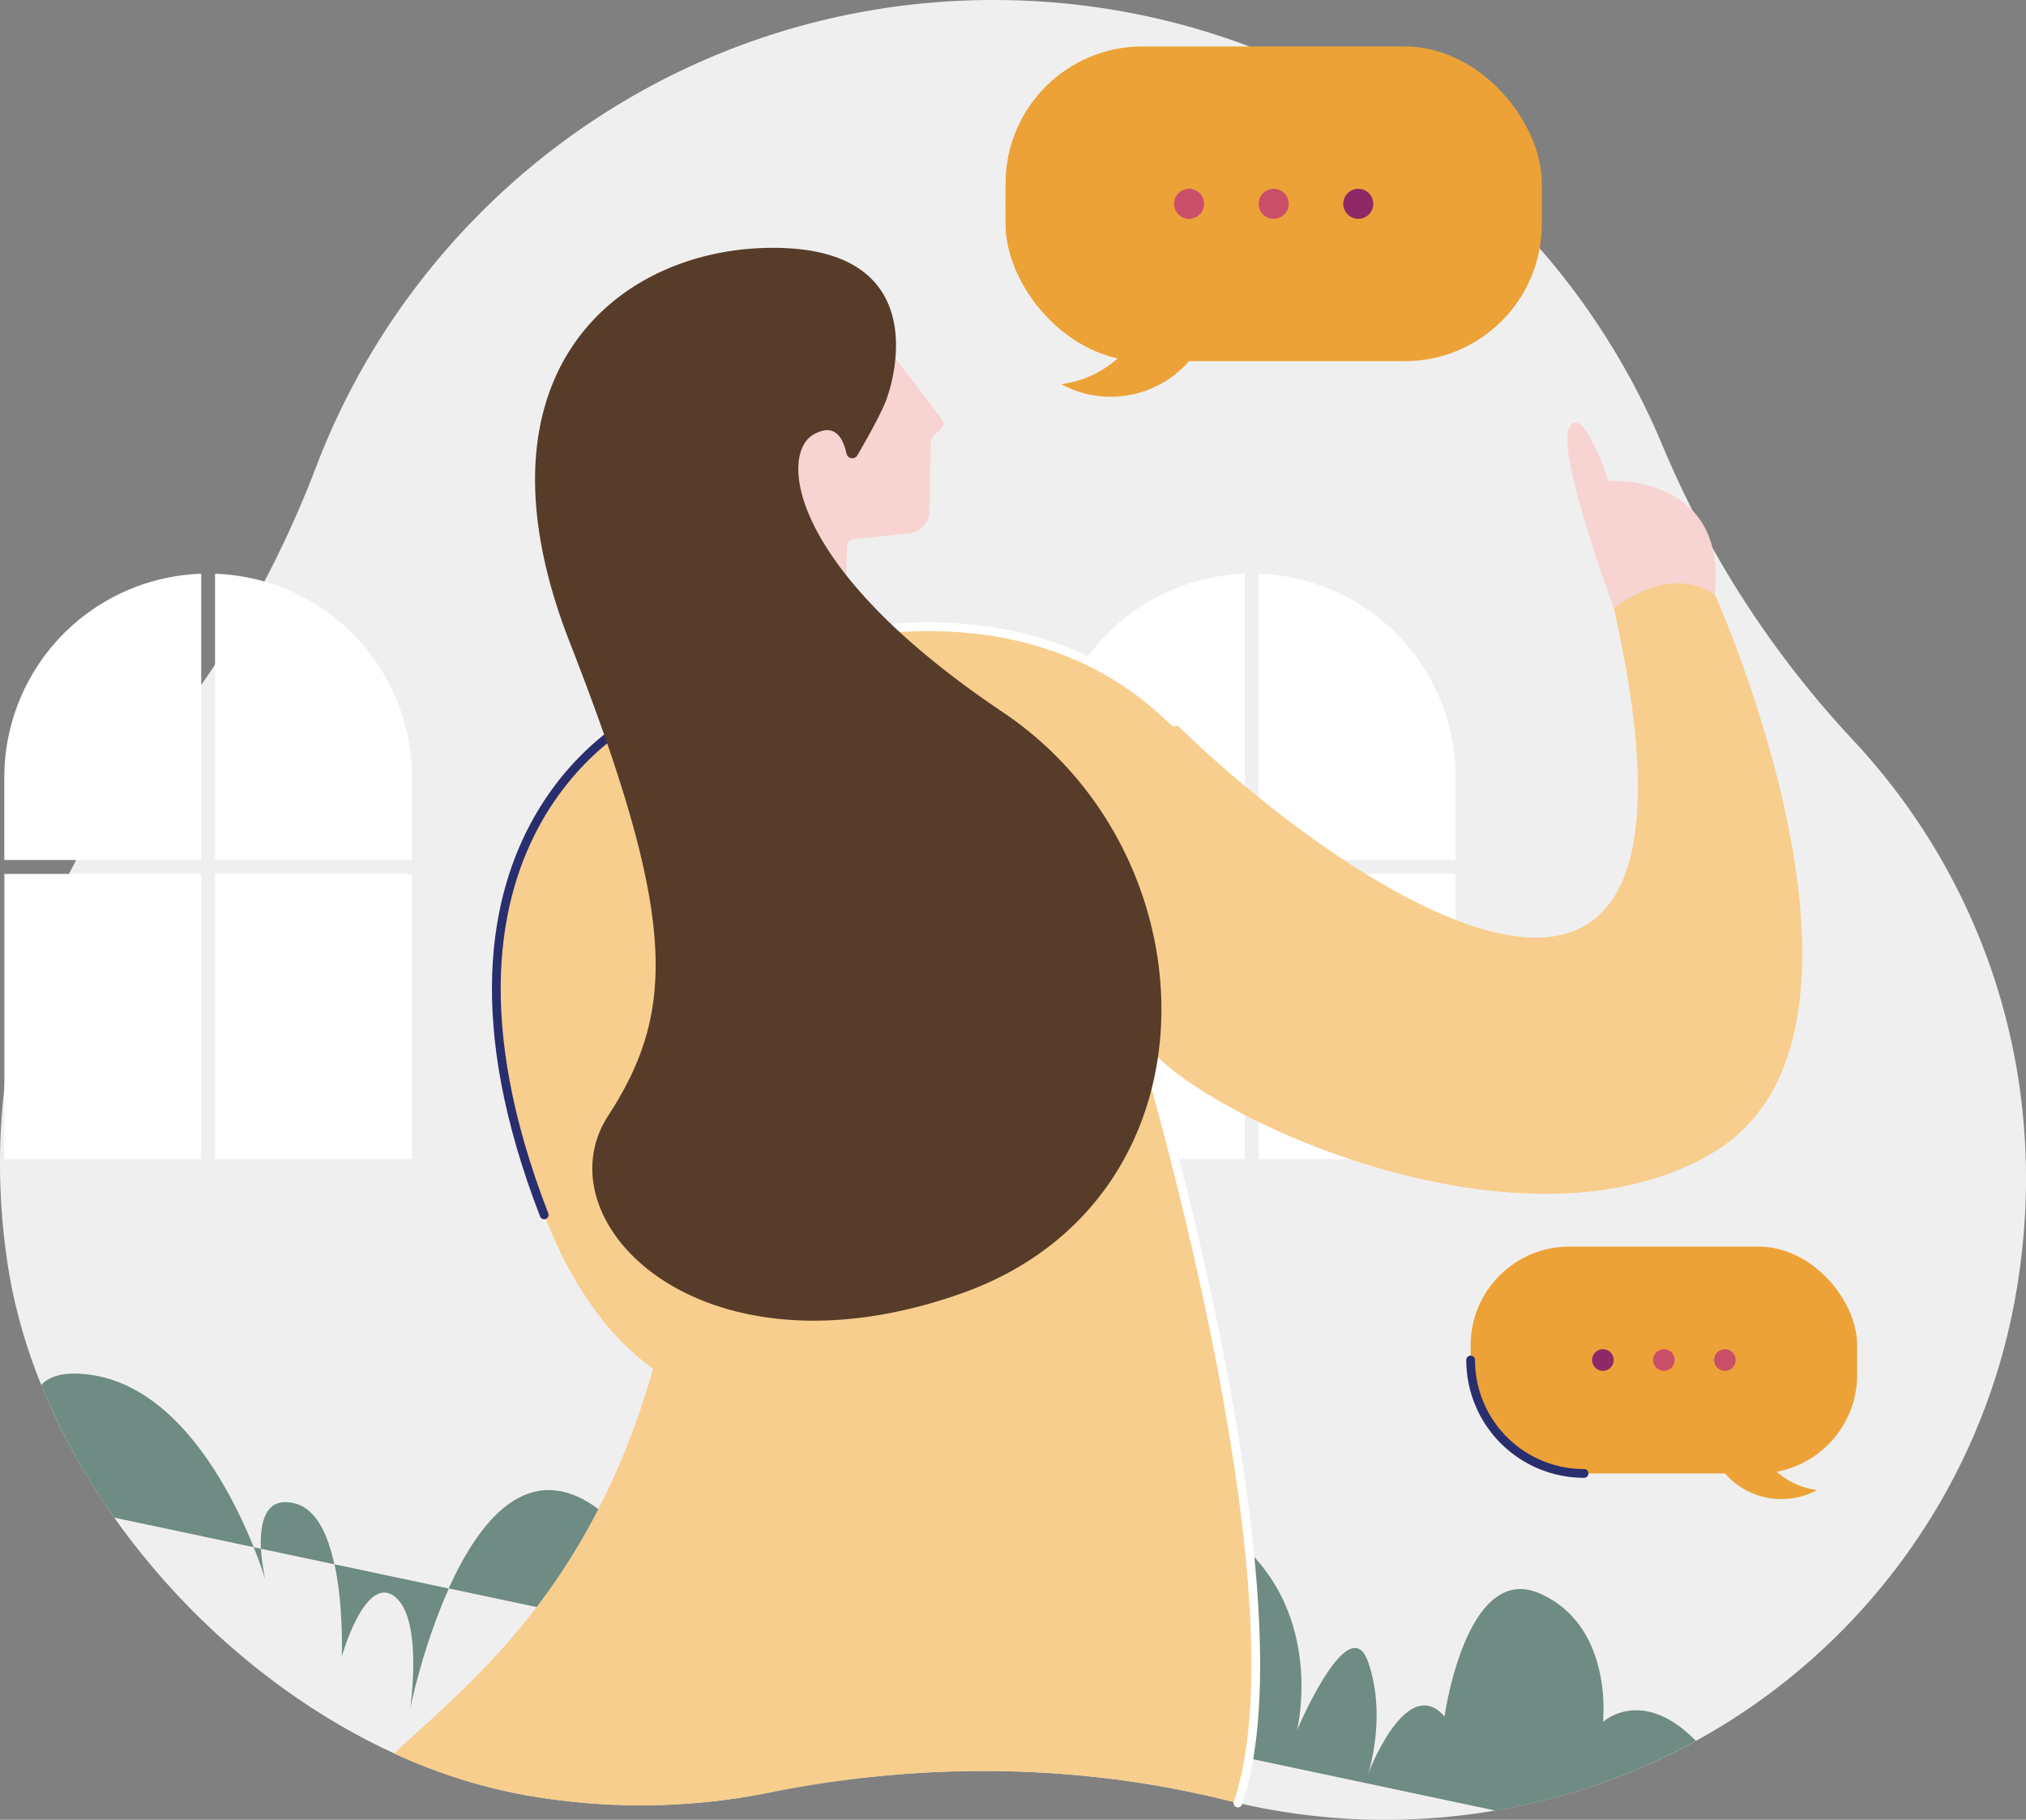 <?xml version="1.0" encoding="UTF-8"?> <svg xmlns="http://www.w3.org/2000/svg" id="homepage_2" data-name="homepage 2" viewBox="0 0 740.89 665.54"><rect x="0" y="0" width="740.89" height="665.54" fill="#808080" stroke="none"/><defs><style>.cls-1{fill:#f0efef;}.cls-2{fill:#fff;}.cls-3{fill:#6e8b84;}.cls-4{fill:#f7d4d1;}.cls-5{fill:#f7ce8d;}.cls-6,.cls-7{fill:none;stroke-linecap:round;stroke-linejoin:round;stroke-width:3.2px;}.cls-6{stroke:#292e6e;}.cls-7{stroke:#fff;}.cls-8{fill:#583c2a;}.cls-9{fill:#eca237;}.cls-10{fill:#902867;}.cls-11{fill:#c94f69;}</style></defs><title>homepage-image-2</title><path class="cls-1" d="M984.31,313.77a363.24,363.24,0,0,1-69.61-108C874.57,110.4,780.28,43.46,670.34,43.46c-113.15,0-209.74,70.91-247.74,170.73-14.34,37.65-34.45,72.91-60.43,103.71-41.74,49.5-63.37,116.51-52.29,188.45,14,90.74,99.79,178.29,190.29,193.79a239.85,239.85,0,0,0,88.08-1.07c55.58-11.21,113-10.78,168,2.95a238.59,238.59,0,0,0,97.26,3.63c96.41-16,172.8-90.92,190.35-187.06C1058.31,439.34,1032.92,365.52,984.31,313.77Z" transform="translate(-307 -43.46)"></path><path class="cls-2" d="M767.32,358h72V327.77a74.51,74.51,0,0,0-72-74.47Z" transform="translate(-307 -43.46)"></path><path class="cls-2" d="M762.26,358V253.3a74.51,74.51,0,0,0-72,74.47V358Z" transform="translate(-307 -43.46)"></path><rect class="cls-2" x="383.28" y="319.61" width="71.98" height="104.33"></rect><rect class="cls-2" x="460.32" y="319.61" width="71.98" height="104.33"></rect><path class="cls-3" d="M404.06,621.29a69.46,69.46,0,0,1-1.61-11.42l-2.69-.57C402.64,616.49,404.06,621.29,404.06,621.29Z" transform="translate(-307 -43.46)"></path><path class="cls-3" d="M580.19,700.54c2.7-.44,5.39-.94,8.06-1.47Q605,695.68,622,693.74c11.18-9.1,24-19.32,37.43-29.4l-97.86-20.75C570.76,663.64,576.65,684.8,580.19,700.54Z" transform="translate(-307 -43.46)"></path><path class="cls-3" d="M432,649.24s8.42-29.94,19.18-22S457,668.21,457,668.21s4.62-22.63,14.13-43.79l-41.8-8.86C432.72,631.21,432,649.24,432,649.24Z" transform="translate(-307 -43.46)"></path><path class="cls-3" d="M341.17,546.43c-9.81-1.6-15.76,0-19.1,3.52a241.21,241.21,0,0,0,26.71,48.54l51,10.81C391.81,589.48,372.67,551.55,341.17,546.43Z" transform="translate(-307 -43.46)"></path><path class="cls-3" d="M415,593.34c-11.32-3-13,7.55-12.59,16.53l26.84,5.69C427,604.91,422.72,595.36,415,593.34Z" transform="translate(-307 -43.46)"></path><path class="cls-3" d="M893.19,673.2s4-34.94-23-46.92-34.94,44.92-34.94,44.92c-14-16-27.95,21-27.95,21s7-21,0-40.93-26,25-26,25,9-35.93-15.18-62.88c-12.75-14.23-62.58,17.7-106.81,51l194.53,41.23a231.72,231.72,0,0,0,73.33-25.49C907.44,660,893.19,673.2,893.19,673.2Z" transform="translate(-307 -43.46)"></path><path class="cls-3" d="M525.84,595.38c-25.41-18.91-43.5,4-54.75,29l90.45,19.17C552.86,624.71,541.23,606.82,525.84,595.38Z" transform="translate(-307 -43.46)"></path><path class="cls-4" d="M897.18,265.92s-21.29-57.23-16.3-66.21,14.3,19.63,14.3,19.63,43.59-3,38.94,41.59" transform="translate(-307 -43.46)"></path><path class="cls-5" d="M542.64,304.35S451.19,346.28,506,487.77C550.35,602.46,652,546.16,652,546.16l7.42-141.49" transform="translate(-307 -43.46)"></path><path class="cls-6" d="M542.64,304.35S451.19,346.28,506,487.77" transform="translate(-307 -43.46)"></path><path class="cls-5" d="M897.18,265.92c46.92,207.64-106.88,95.15-160.71,41.67-59-58.63-145.92-25.69-145.92-25.69l-5.81,7s-21.2,73.76-24,152.73c-5.63,161-74.47,209.79-109.59,243.12a198.4,198.4,0,0,0,49,15.41,239.85,239.85,0,0,0,88.08-1.07c55.58-11.21,113-10.78,168,2.95,1.15.29,2.3.57,3.46.84C786,626,724.35,422.66,724.35,422.66c13,25,137.89,85.83,209.77,41.91s0-203.64,0-203.64C917.09,249.31,897.18,265.92,897.18,265.92Z" transform="translate(-307 -43.46)"></path><path class="cls-7" d="M736.47,307.59c-59-58.63-145.92-25.69-145.92-25.69" transform="translate(-307 -43.46)"></path><path class="cls-7" d="M897.18,265.92" transform="translate(-307 -43.46)"></path><path class="cls-7" d="M759.69,702.86C786,626,724.35,422.66,724.35,422.66" transform="translate(-307 -43.46)"></path><path class="cls-4" d="M646.87,230.51l.49-25a3.82,3.82,0,0,1,1.13-2.65l2.83-2.84a2.38,2.38,0,0,0,.21-3.12l-25.38-33.34c-9-12.88-29.32-16-36.92-9.89-8.87,7.1-4.57,49.46-14.65,44.21-6.49-3.38-12.93-.87-14.78,5.37-3.45,11.67,13.56,19.52,13.56,19.52l-12.55,26a122.78,122.78,0,0,0-7.15,18.6,31.37,31.37,0,0,0,22,39.15h0a31.27,31.27,0,0,0,38.34-22,57.67,57.67,0,0,0,1.92-13.14l.84-28.08a2.81,2.81,0,0,1,2.55-2.72l20.07-2A8.36,8.36,0,0,0,646.87,230.51Z" transform="translate(-307 -43.46)"></path><path class="cls-8" d="M631.65,188.06s19-51.9-38.42-53.9-117.3,43.42-77.87,144.24,38.93,134.76,14,173.19,33.44,98.83,129.27,64.89,93.83-159.72,15-212.62-81.36-94.11-69.38-101.32c8.11-4.89,11.15,1.4,12.3,6.81a2.17,2.17,0,0,0,4,.62C624.38,203.34,630.45,192.57,631.65,188.06Z" transform="translate(-307 -43.46)"></path><rect class="cls-9" x="674.72" y="60.44" width="196.1" height="115.09" rx="50.1" transform="translate(1238.54 192.52) rotate(-180)"></rect><path class="cls-9" d="M674.72,118a57.54,57.54,0,0,0,57.54,57.54" transform="translate(-307 -43.46)"></path><path class="cls-9" d="M724.56,162.7A37.92,37.92,0,0,0,708.46,113a37.93,37.93,0,1,1-11.65,71.84c-.59-.28-1.16-.58-1.73-.88A37.91,37.91,0,0,0,724.56,162.7Z" transform="translate(-307 -43.46)"></path><circle class="cls-10" cx="496.71" cy="74.53" r="5.49"></circle><circle class="cls-11" cx="465.77" cy="74.53" r="5.49"></circle><circle class="cls-11" cx="434.82" cy="74.53" r="5.49"></circle><rect class="cls-9" x="537.8" y="455.91" width="141.35" height="82.96" rx="36.11"></rect><path class="cls-6" d="M886.28,582.33a41.48,41.48,0,0,1-41.48-41.48" transform="translate(-307 -43.46)"></path><path class="cls-9" d="M950.23,573.08a27.35,27.35,0,0,1,11.6-35.84,27.34,27.34,0,1,0,8.4,51.79c.43-.21.84-.42,1.25-.64A27.32,27.32,0,0,1,950.23,573.08Z" transform="translate(-307 -43.46)"></path><circle class="cls-10" cx="586.17" cy="497.39" r="3.96"></circle><circle class="cls-11" cx="608.48" cy="497.39" r="3.96"></circle><circle class="cls-11" cx="630.79" cy="497.39" r="3.96"></circle><path class="cls-2" d="M385.64,358h72V327.77a74.51,74.51,0,0,0-72-74.47Z" transform="translate(-307 -43.46)"></path><path class="cls-2" d="M380.58,358V253.3a74.51,74.51,0,0,0-72,74.47V358Z" transform="translate(-307 -43.46)"></path><rect class="cls-2" x="1.6" y="319.61" width="71.98" height="104.33"></rect><rect class="cls-2" x="78.64" y="319.61" width="71.98" height="104.33"></rect></svg> 